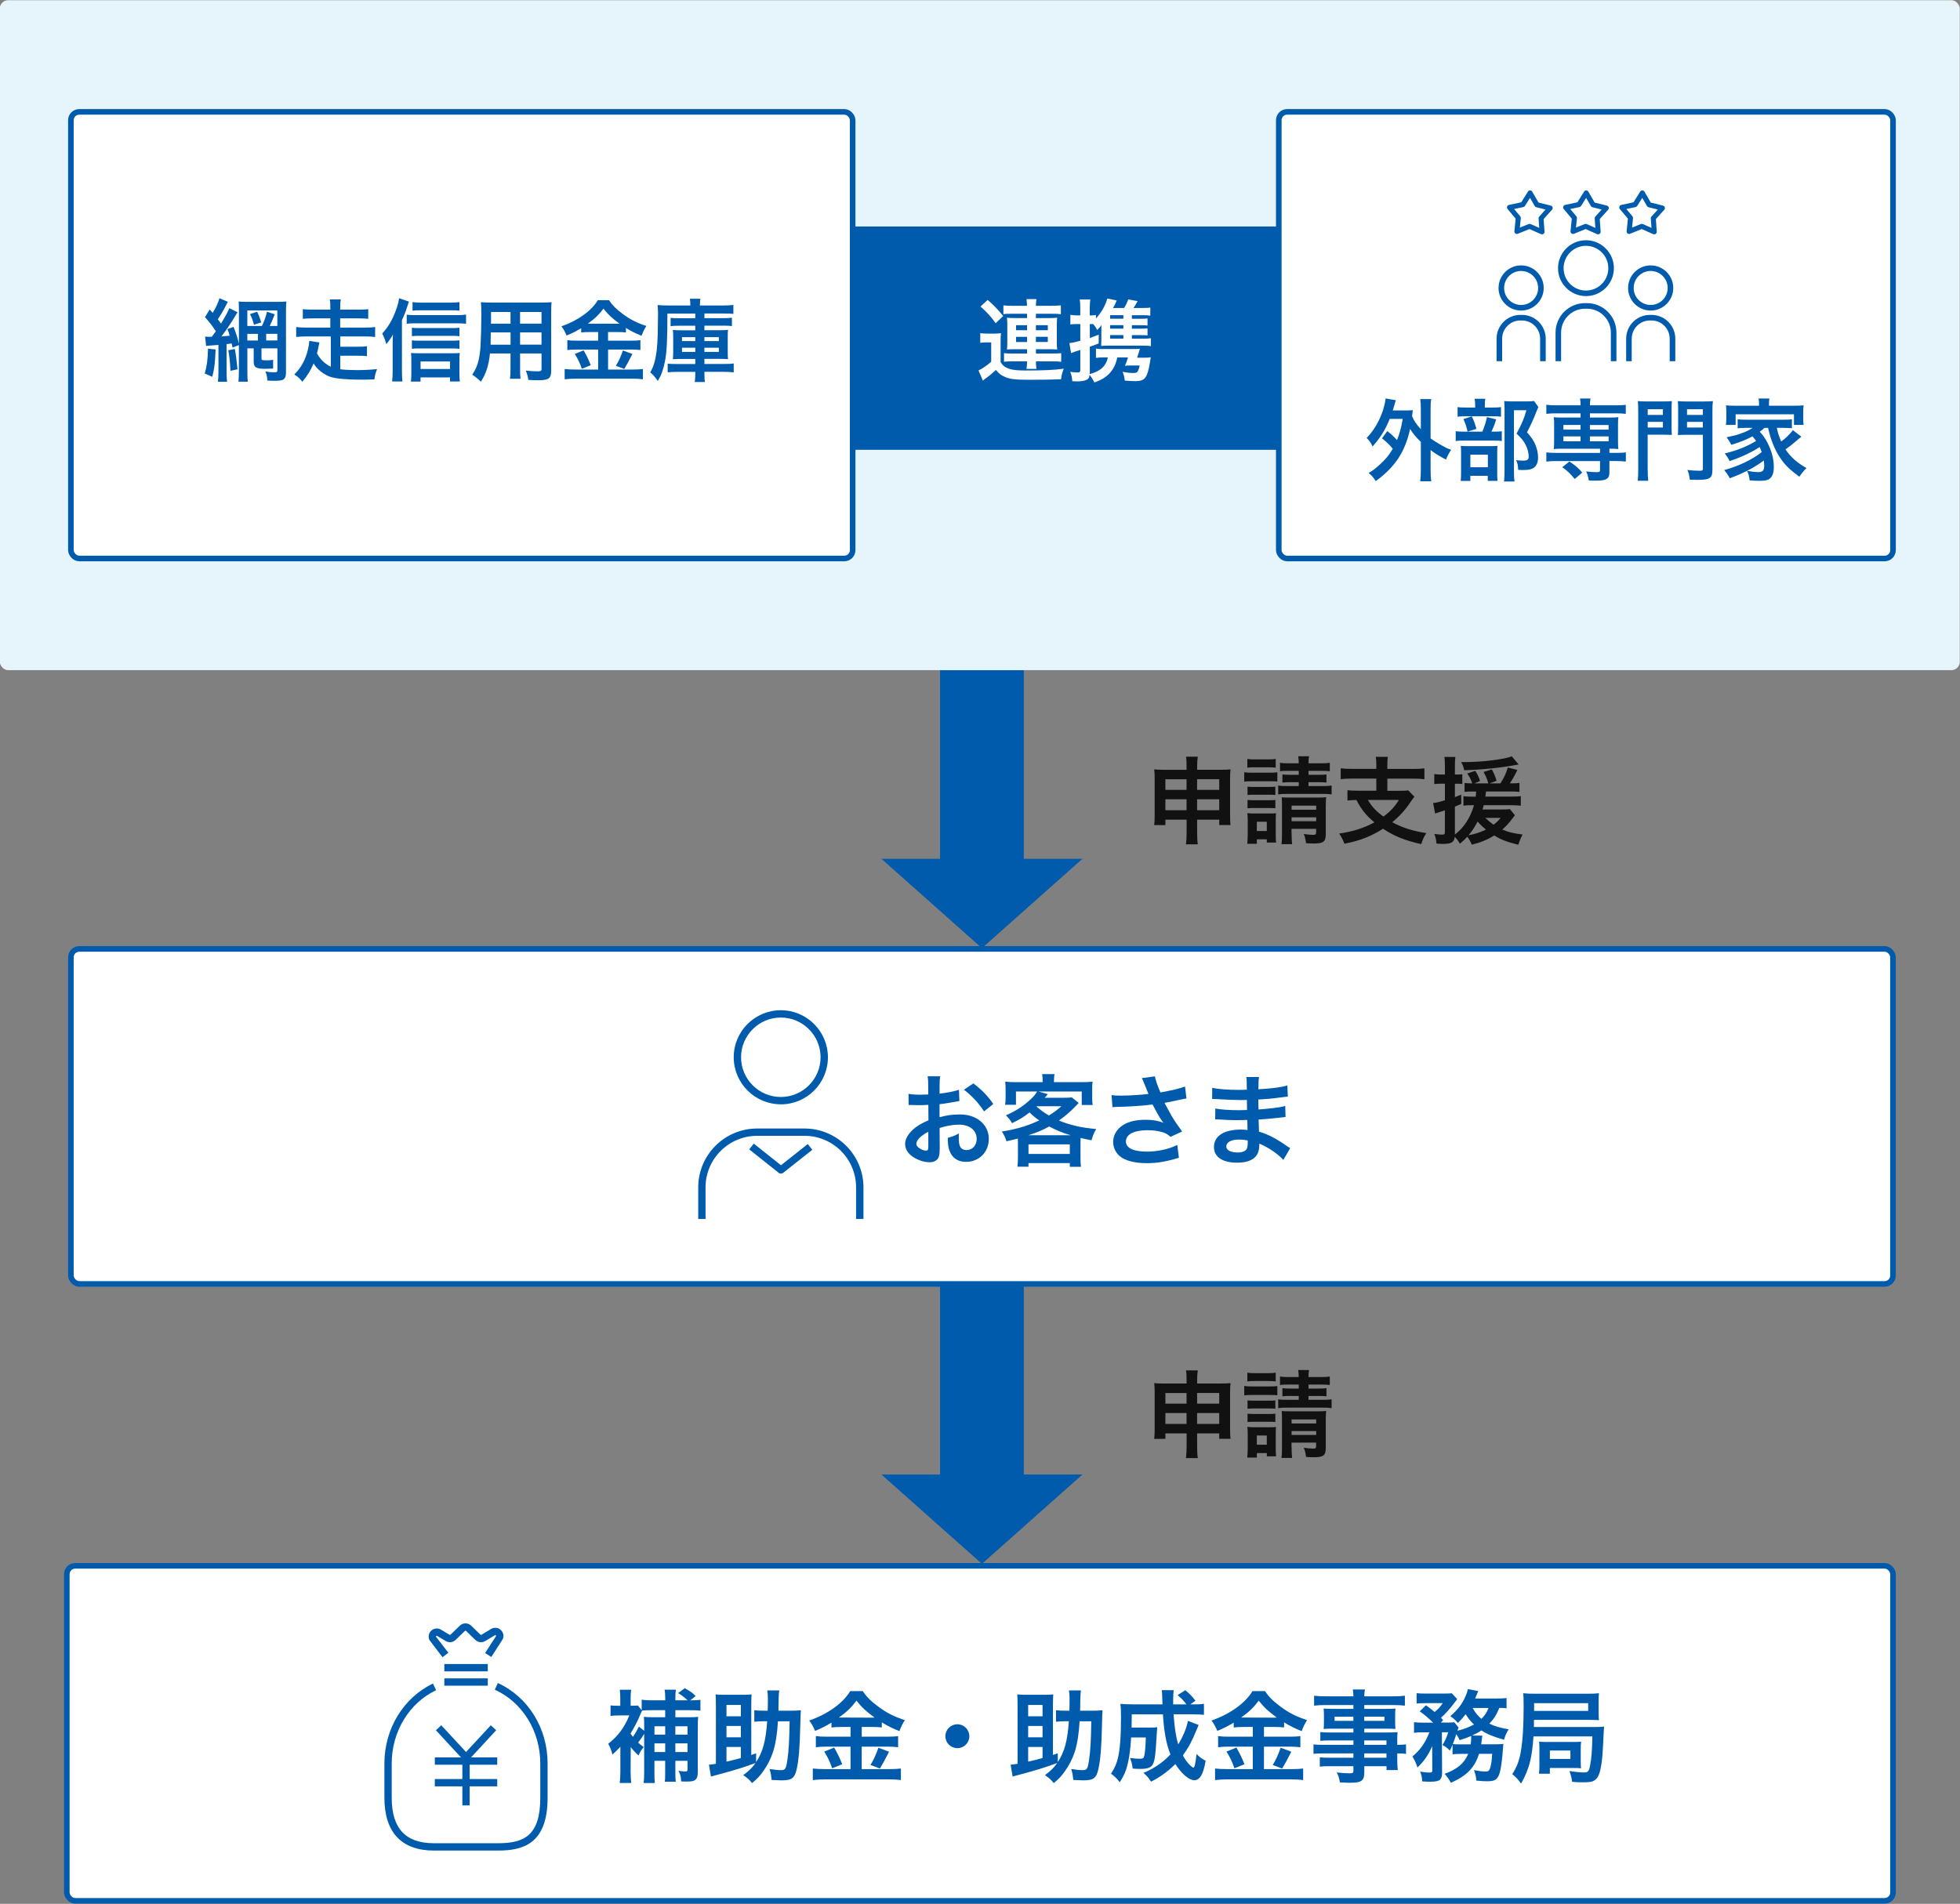<?xml version="1.0" encoding="UTF-8"?><svg xmlns="http://www.w3.org/2000/svg" viewBox="0 0 702 682"><rect x="0" y="0" width="702" height="682" fill="#808080" stroke="none"/><defs><style>.cls-1{fill:none;}.cls-2{fill:#005bac;}.cls-3,.cls-4{fill:#fff;}.cls-5{fill:#e5f5fb;}.cls-6{fill:#111;}.cls-4{stroke:#005bac;stroke-miterlimit:10;stroke-width:2px;}.cls-7{fill:#007bcd;opacity:0;}</style></defs><g id="_創業支援_補助金_助成金サポート_SP"><rect class="cls-4" x="23.93" y="560.92" width="654.08" height="120" rx="3" ry="3"/><rect class="cls-7" x="124.92" y="578.92" width="84" height="84"/><path class="cls-2" d="m178.41,662.92h-22.99c-11.6,0-17.74-6.54-17.74-18.92v-12.32c0-12.35,6.83-23.57,17.4-28.58l1.12,2.37c-9.66,4.57-15.9,14.86-15.9,26.21v12.32c0,10.97,4.94,16.29,15.11,16.29h22.99c9.33,0,15.11-2.73,15.11-16.29v-12.32c0-11.54-6.39-21.9-16.28-26.38l1.08-2.39c10.83,4.91,17.82,16.2,17.82,28.77v12.32c0,16.67-8.97,18.92-17.74,18.92Z"/><rect class="cls-2" x="165.6" y="630.87" width="2.62" height="15.87"/><rect class="cls-2" x="155.74" y="629.55" width="22.35" height="2.62"/><rect class="cls-2" x="155.74" y="637.3" width="22.35" height="2.62"/><polygon class="cls-2" points="166.92 631.49 156.12 619.82 158.05 618.04 166.92 627.62 175.78 618.04 177.71 619.82 166.92 631.49"/><path class="cls-2" d="m158.5,593.67l-4.7-6.18c-.54-1.17-.25-2.53.71-3.39.96-.86,2.34-.98,3.44-.32l3.05,1.84c.11.07.26.05.35-.04l3.35-3.23c1.14-1.09,2.91-1.09,4.04,0l3.35,3.23c.09.09.24.11.35.04l3.45-2.08c1.09-.65,2.41-.55,3.38.27.97.82,1.3,2.11.83,3.29l-.12.23-4.02,6.25-2.21-1.42,3.93-6.1c0-.07,0-.16-.11-.24-.16-.13-.29-.05-.33-.03l-3.45,2.08c-1.13.68-2.58.52-3.52-.4l-3.35-3.23c-.11-.11-.29-.11-.4,0l-3.35,3.23c-.95.91-2.4,1.08-3.53.4l-3.05-1.84s-.18-.11-.34.03c-.1.09-.11.18-.1.24l4.43,5.76-2.08,1.6Z"/><rect class="cls-2" x="159.14" y="601.24" width="15.56" height="2.62"/><rect class="cls-2" x="159.14" y="596.1" width="15.56" height="2.62"/><path class="cls-6" d="m417.4,513.49v1.94h-4.01c.14-1.05.17-2.01.17-3.5v-13.19c0-1.39-.03-2.24-.17-3.26,1.26.1,2.08.14,3.78.14h7.82v-.99c0-1.77-.03-2.58-.2-3.71h4.22c-.17,1.02-.24,1.94-.24,3.57v1.12h8.06c1.94,0,2.69-.03,3.91-.14-.14,1.02-.17,1.77-.17,3.23v13.22c0,1.63.03,2.52.17,3.5h-4.05v-1.94h-7.92v4.59c0,2.04.07,3.06.24,4.25h-4.25c.17-1.33.24-2.31.24-4.25v-4.59h-7.58Zm0-14.48v3.81h7.58v-3.81h-7.58Zm0,7.17v3.91h7.58v-3.91h-7.58Zm11.36-3.37h7.92v-3.81h-7.92v3.81Zm0,7.28h7.92v-3.91h-7.92v3.91Z"/><path class="cls-6" d="m445.63,496.49c.82.14,1.46.17,2.72.17h6.43c1.39,0,1.97-.03,2.72-.14v3.3c-.75-.07-1.22-.1-2.58-.1h-6.56c-1.19,0-1.91.03-2.72.14v-3.37Zm1.09,25.63c.1-1.05.17-2.21.17-3.33v-4.96c0-1.16-.03-1.84-.14-2.69.78.1,1.43.14,2.65.14h5.31c1.22,0,1.8-.03,2.31-.1-.07.68-.1,1.19-.1,2.48v5.34c0,1.33.03,1.9.14,2.69h-3.33v-1.16h-3.57v1.6h-3.44Zm.03-30.39c.85.14,1.39.17,2.75.17h4.66c1.33,0,1.87-.03,2.75-.17v3.13c-.92-.1-1.53-.14-2.75-.14h-4.66c-1.19,0-1.9.03-2.75.14v-3.13Zm.07,9.93c.65.07,1.09.1,2.14.1h5.75c1.09,0,1.5-.03,2.07-.1v2.99c-.65-.07-1.09-.1-2.07-.1h-5.75c-1.05,0-1.5.03-2.14.1v-2.99Zm0,4.76c.61.07,1.12.1,2.14.1h5.71c1.09,0,1.53-.03,2.11-.1v2.99c-.61-.07-1.09-.1-2.14-.1h-5.71c-1.02,0-1.46.03-2.11.1v-2.99Zm3.33,11.12h3.57v-3.3h-3.57v3.3Zm11.53-21.55c-1.7,0-2.31.03-3.23.14v-3.03c.99.17,1.6.2,3.23.2h3.47c0-1.16-.03-1.67-.2-2.52h3.91c-.17.85-.2,1.29-.2,2.52h4.32c1.7,0,2.31-.03,3.3-.2v3.03c-.88-.1-1.7-.14-3.3-.14h-4.32v1.43h3.61c1.43,0,2.01-.03,2.82-.14v2.92c-.92-.1-1.46-.14-2.89-.14h-3.54v1.39h4.9c1.63,0,2.38-.03,3.37-.2v3.2c-1.02-.17-1.8-.2-3.37-.2h-12.31c-1.63,0-2.38.03-3.44.2v-3.2c.78.17,1.67.2,3.44.2h3.91v-1.39h-2.99c-1.33,0-1.94.03-2.86.14v-2.92c.88.1,1.53.14,2.89.14h2.96v-1.43h-3.47Zm.92,22.4c0,1.63.07,2.89.2,3.88h-3.84c.17-1.02.2-1.9.2-3.88v-10.03c0-1.26-.03-1.94-.1-2.89.88.07,1.46.1,2.72.1h10.14c1.56,0,2.28-.03,3.06-.14-.1.88-.14,1.87-.14,3.5v9.79c0,2.65-.85,3.3-4.29,3.3-1.05,0-1.63-.03-2.76-.1-.2-1.46-.37-2.14-.82-3.3.99.17,2.55.31,3.3.31.92,0,1.12-.17,1.12-.99v-1.16h-8.81v1.6Zm8.81-8.46v-1.46h-8.81v1.46h8.81Zm0,4.11v-1.39h-8.81v1.39h8.81Z"/><polygon class="cls-2" points="351.69 560.21 387.69 528.21 315.69 528.21 351.69 560.21"/><rect class="cls-2" x="336.69" y="460.63" width="30" height="67.95"/><rect class="cls-4" x="25.39" y="339.93" width="652.61" height="120" rx="3" ry="3"/><path class="cls-2" d="m336.57,411.2c0,1.48-.07,2.34-.29,3.06-.32,1.26-1.62,2.09-3.31,2.09-2.27,0-5.01-1.01-6.81-2.56-1.3-1.12-1.98-2.52-1.98-4.07,0-1.69,1.12-3.6,3.1-5.33,1.3-1.12,2.88-2.05,5.26-3.06l-.04-5.54q-.29,0-1.48.07c-.54.04-1.04.04-1.94.04-.54,0-1.55-.04-1.98-.04-.47-.04-.79-.04-.9-.04-.14,0-.43,0-.76.04l-.04-4.03c1.01.22,2.45.32,4.36.32.36,0,.76,0,1.26-.04.86-.04,1.04-.04,1.44-.04v-2.38c0-2.05-.04-2.99-.22-4.14h4.5c-.18,1.15-.22,1.91-.22,3.92v2.3c2.7-.32,5.11-.79,6.95-1.37l.14,4.03c-.65.11-1.33.22-3.82.65-1.19.22-1.91.32-3.28.47v4.68c2.45-.72,4.72-1.01,7.35-1.01,6.01,0,10.3,3.67,10.3,8.78,0,4.68-3.49,8.21-8.17,8.21-2.92,0-4.97-1.4-5.91-4-.47-1.22-.61-2.41-.61-4.61,1.84-.5,2.45-.76,4-1.58-.07.68-.07,1.01-.07,1.58,0,1.51.14,2.48.5,3.17.4.76,1.26,1.22,2.27,1.22,2.12,0,3.64-1.69,3.64-4,0-3.1-2.52-5.11-6.37-5.11-2.16,0-4.36.4-6.91,1.19l.04,7.09Zm-4.07-5.79c-2.7,1.44-4.29,3.02-4.29,4.32,0,.61.36,1.15,1.19,1.66.72.5,1.62.79,2.3.79.61,0,.79-.32.79-1.51v-5.25Zm19.95-7.27c-1.8-2.84-4.43-5.69-7.2-7.77l3.38-2.27c3.13,2.41,5.22,4.57,7.13,7.38l-3.31,2.66Z"/><path class="cls-2" d="m364.59,409.62c0-.72,0-1.08-.04-1.76-1.4.36-2.09.54-4.07.97-.43-1.4-.97-2.56-1.69-3.49,2.67-.4,5.37-1.01,8.07-1.84,1.76-.58,3.31-1.19,5.37-2.12-1.48-1.04-2.3-1.73-3.49-2.88-2.2,1.73-3.39,2.45-6.27,3.85-.58-1.08-1.22-1.87-2.2-2.81,3.71-1.62,6.3-3.31,9.15-6.01.9-.83,1.55-1.66,2.02-2.52h-7.56v4.75h-3.89c.14-.9.18-1.58.18-2.7v-2.92c0-1.08-.04-1.84-.14-2.66,1.22.14,2.41.18,4.11.18h9.29v-.5c0-1.04,0-1.22-.18-2.38h4.46c-.14.5-.22,1.48-.22,2.34v.54h9.62c1.87,0,2.95-.04,4.21-.18-.11.76-.14,1.51-.14,2.66v2.99c0,1.12.04,1.94.18,2.7h-3.92v-4.82h-15.49l3.35.94s-.4.47-1.12,1.3h6.77c1.3,0,2.16-.04,2.92-.14l2.48,1.98q-.32.32-.97,1.04c-2.2,2.27-4.03,3.82-6.09,5.26,3.75,1.62,7.96,2.59,13.32,3.06-.86,1.51-1.15,2.2-1.66,4.03-1.73-.32-2.23-.43-3.92-.83-.04.94-.04,1.04-.04,2.02v5c0,1.55.04,2.27.18,3.31h-4v-1.33h-14.8v1.3h-3.96c.11-1.15.18-2.2.18-3.31v-5Zm18.87-2.95c-2.74-.79-5.04-1.73-7.67-3.13-2.48,1.33-4.14,2.05-7.45,3.13h15.12Zm-15.09,6.7h14.8v-3.42h-14.8v3.42Zm2.88-16.95c1.76,1.48,2.81,2.2,4.43,3.17,1.73-1.08,2.56-1.66,4.5-3.31h-8.79l-.14.14Z"/><path class="cls-2" d="m398.12,392.31c1.08.14,2.02.18,3.49.18,2.7,0,7.49-.32,9.72-.61-.61-1.58-2.16-5.4-2.34-5.69l4.65-.61c.22,1.22.86,3.13,1.98,5.76,3.71-.65,6.91-1.4,8.82-2.12l.5,4.28c-.94.14-1.33.25-2.56.5-.54.14-2.3.5-5.29,1.08,1.3,2.41,2.12,3.92,2.48,4.57.97,1.66,2.56,4,3.82,5.69l-4.18,1.91c-.9-.83-1.48-1.19-2.48-1.55-1.62-.54-3.53-.83-5.69-.83-4.9,0-7.78,1.48-7.78,4.03,0,2.34,2.66,3.64,7.56,3.64,3.82,0,8.03-.94,10.84-2.41l.58,4.61c-4.47,1.37-7.81,1.94-11.42,1.94-4.61,0-8.17-.97-10.01-2.74-1.37-1.3-2.12-3.06-2.12-4.86,0-2.05.94-3.96,2.59-5.36,2.09-1.76,5.08-2.59,9.18-2.59,2.34,0,4.43.36,6.23,1.08-1.48-2.02-1.51-2.12-3.89-6.55-3.17.43-8.5.79-12.78.86-.9.04-1.04.04-1.58.11l-.32-4.32Z"/><path class="cls-2" d="m459.64,415.52c-1.58-1.76-4.07-3.6-6.66-4.93-.79-.43-1.08-.54-1.94-.9v.4c0,2.27-.65,3.82-2.02,4.86s-3.31,1.55-5.94,1.55c-5.26,0-8.28-2.05-8.28-5.62,0-3.92,3.57-6.23,9.62-6.23.86,0,1.48.04,2.41.14q0-.43-.04-.86v-.79q-.04-.5-.07-1.94c-1.73.04-2.84.07-3.6.07-2.2,0-3.53-.04-6.52-.25-.47-.04-.83-.04-1.37-.04l.07-3.89c1.55.36,4.97.61,8.39.61.72,0,1.94-.04,2.95-.07,0-.32,0-1.55-.04-3.6-1.15.04-1.73.04-2.27.04-1.76,0-6.41-.18-8.82-.36-.4-.04-.68-.04-.79-.04h-.58l.04-4c1.84.47,5.55.76,9.69.76.58,0,1.8-.04,2.7-.07-.04-3.6-.04-3.64-.18-4.54h4.57c-.18.97-.22,1.44-.25,4.39,4.9-.29,8.03-.68,10.37-1.37l.18,4q-.79.04-2.84.32c-3.17.43-4.57.54-7.74.72.04.9.04,1.33.07,3.56q1.8-.11,5.11-.47c2.27-.29,2.84-.36,4.47-.79l.11,3.96c-.61.04-1.51.14-2.34.25-.54.07-2.16.25-4.86.5-.5.04-1.04.07-2.45.14q.11,3.49.14,4.36c3.17.94,5.98,2.34,9.87,5.08.61.4.79.54,1.3.83l-2.45,4.21Zm-15.74-7.31c-2.92,0-4.68.94-4.68,2.48,0,1.33,1.55,2.16,4.11,2.16,1.51,0,2.63-.43,3.13-1.15.29-.47.43-1.22.43-2.3v-.86c-1.19-.25-1.91-.32-2.99-.32Z"/><rect class="cls-1" x="237.66" y="357.95" width="84" height="83.96"/><path class="cls-2" d="m309.24,436.66h-2.62v-11.31c0-10.18-8.28-18.47-18.48-18.47h-16.96c-10.19,0-18.48,8.29-18.48,18.47v11.31h-2.62v-11.31c0-11.64,9.46-21.09,21.11-21.09h16.96c11.63,0,21.11,9.46,21.11,21.09v11.31Z"/><path class="cls-2" d="m279.66,395.59c-9.29,0-16.87-7.56-16.87-16.86s7.57-16.84,16.87-16.84,16.87,7.56,16.87,16.86-7.56,16.86-16.87,16.86h0Zm0-31.08c-7.85,0-14.24,6.39-14.24,14.23s6.39,14.23,14.24,14.23,14.24-6.39,14.24-14.23-6.39-14.23-14.24-14.23Z"/><path class="cls-2" d="m279.72,420.43c-.29,0-.58-.09-.81-.29l-10.57-8.4,1.63-2.06,9.75,7.74,9.59-7.6,1.63,2.06-10.42,8.25c-.24.18-.53.29-.81.29h.01Z"/><path class="cls-6" d="m417.4,293.63v1.94h-4.01c.14-1.05.17-2.01.17-3.5v-13.19c0-1.39-.03-2.24-.17-3.26,1.26.1,2.08.14,3.78.14h7.82v-.99c0-1.77-.03-2.58-.2-3.71h4.22c-.17,1.02-.24,1.94-.24,3.57v1.12h8.06c1.94,0,2.69-.03,3.91-.14-.14,1.02-.17,1.77-.17,3.23v13.22c0,1.63.03,2.52.17,3.5h-4.05v-1.94h-7.92v4.59c0,2.04.07,3.06.24,4.25h-4.25c.17-1.33.24-2.31.24-4.25v-4.59h-7.58Zm0-14.48v3.81h7.58v-3.81h-7.58Zm0,7.17v3.91h7.58v-3.91h-7.58Zm11.36-3.37h7.92v-3.81h-7.92v3.81Zm0,7.28h7.92v-3.91h-7.92v3.91Z"/><path class="cls-6" d="m445.63,276.63c.82.14,1.46.17,2.72.17h6.43c1.39,0,1.97-.03,2.72-.14v3.3c-.75-.07-1.22-.1-2.58-.1h-6.56c-1.19,0-1.91.03-2.72.14v-3.37Zm1.09,25.63c.1-1.05.17-2.21.17-3.33v-4.96c0-1.16-.03-1.84-.14-2.69.78.1,1.43.14,2.65.14h5.31c1.22,0,1.8-.03,2.31-.1-.07.68-.1,1.19-.1,2.48v5.34c0,1.33.03,1.9.14,2.69h-3.33v-1.16h-3.57v1.6h-3.44Zm.03-30.39c.85.14,1.39.17,2.75.17h4.66c1.33,0,1.87-.03,2.75-.17v3.13c-.92-.1-1.53-.14-2.75-.14h-4.66c-1.19,0-1.9.03-2.75.14v-3.13Zm.07,9.93c.65.07,1.09.1,2.14.1h5.75c1.09,0,1.5-.03,2.07-.1v2.99c-.65-.07-1.09-.1-2.07-.1h-5.75c-1.05,0-1.5.03-2.14.1v-2.99Zm0,4.76c.61.07,1.12.1,2.14.1h5.71c1.09,0,1.53-.03,2.11-.1v2.99c-.61-.07-1.09-.1-2.14-.1h-5.71c-1.02,0-1.46.03-2.11.1v-2.99Zm3.33,11.12h3.57v-3.3h-3.57v3.3Zm11.53-21.55c-1.7,0-2.31.03-3.23.14v-3.03c.99.17,1.6.2,3.23.2h3.47c0-1.16-.03-1.67-.2-2.52h3.91c-.17.85-.2,1.29-.2,2.52h4.32c1.7,0,2.31-.03,3.3-.2v3.03c-.88-.1-1.7-.14-3.3-.14h-4.32v1.43h3.61c1.43,0,2.01-.03,2.82-.14v2.92c-.92-.1-1.46-.14-2.89-.14h-3.54v1.39h4.9c1.63,0,2.38-.03,3.37-.2v3.2c-1.02-.17-1.8-.2-3.37-.2h-12.31c-1.63,0-2.38.03-3.44.2v-3.2c.78.17,1.67.2,3.44.2h3.91v-1.39h-2.99c-1.33,0-1.94.03-2.86.14v-2.92c.88.1,1.53.14,2.89.14h2.96v-1.43h-3.47Zm.92,22.4c0,1.63.07,2.89.2,3.88h-3.84c.17-1.02.2-1.9.2-3.88v-10.03c0-1.26-.03-1.94-.1-2.89.88.07,1.46.1,2.72.1h10.14c1.56,0,2.28-.03,3.06-.14-.1.88-.14,1.87-.14,3.5v9.79c0,2.65-.85,3.3-4.29,3.3-1.05,0-1.63-.03-2.76-.1-.2-1.46-.37-2.14-.82-3.3.99.17,2.55.31,3.3.31.92,0,1.12-.17,1.12-.99v-1.16h-8.81v1.6Zm8.81-8.46v-1.46h-8.81v1.46h8.81Zm0,4.11v-1.39h-8.81v1.39h8.81Z"/><path class="cls-6" d="m492.95,274.12c0-1.46-.07-2.14-.2-2.99h4.32c-.14.78-.17,1.5-.17,2.99v1.33h9.12c1.77,0,3.1-.07,4.15-.2v3.88c-.99-.14-2.38-.2-4.12-.2h-9.15v4.35h4.56c1.43,0,2.25-.03,2.89-.17l2.24,2.28c-.37.44-.92,1.22-1.6,2.21-1.6,2.45-3.81,4.86-6.33,6.93,3.47,1.94,7.31,3.16,12.21,3.91-.85,1.26-1.26,2.18-1.84,3.94-5.95-1.33-9.62-2.82-13.67-5.51-4.29,2.72-8.37,4.32-13.84,5.37-.51-1.36-.95-2.21-1.87-3.64,4.9-.71,8.84-1.97,12.62-4.01-2.92-2.45-4.56-4.42-6.46-8.02-1.6.03-2.21.1-3.2.2v-3.71c.95.14,2.38.2,4.12.2h6.22v-4.35h-8.64c-1.77,0-3.06.07-4.12.2v-3.88c1.09.14,2.38.2,4.15.2h8.6v-1.33Zm-3.03,12.44c1.5,2.52,2.96,4.05,5.58,5.95,2.52-1.87,4.05-3.54,5.54-5.95h-11.12Z"/><path class="cls-6" d="m527.58,283.54c-1.12,0-2.11.03-3.03.14v-3.2c.71.1,1.46.14,2.58.14h.17c-.44-1.33-.95-2.35-1.8-3.54l2.89-.95c.82,1.29,1.33,2.35,1.7,3.64l-1.97.85h4.93c-.38-1.46-.88-2.65-1.7-4.08l2.96-.92c.78,1.39,1.19,2.35,1.7,4.08l-2.48.92h3.88c1.43-2.31,2.01-3.57,2.62-5.68l3.44.88c-1.22,2.48-1.84,3.5-2.69,4.79h.78c1.26,0,1.9-.03,2.65-.17v3.23c-.99-.1-1.94-.14-3.26-.14h-8.71c-.1.82-.14,1.12-.24,1.84h8.78c1.9,0,2.96-.03,3.91-.2v3.47c-.95-.14-2.45-.2-3.91-.2h-9.35c-.17.65-.24.88-.44,1.53h6.9c1.53,0,2.28-.03,2.89-.14l1.8,2.21q-.34.37-1.19,1.53c-.85,1.19-2.01,2.45-3.33,3.6,2.14.92,4.12,1.39,7.25,1.77-.65,1.26-1.02,2.14-1.53,3.67-4.15-1.05-6.09-1.77-8.6-3.33-2.45,1.53-4.86,2.52-8.03,3.3-.41-.99-.92-1.87-1.63-2.86-.88.99-1.36,1.46-2.65,2.52-.71-1.22-1.05-1.67-1.84-2.48-.24,2.01-1.19,2.55-4.49,2.55-.41,0-.92-.03-2.04-.1-.1-1.36-.31-2.21-.78-3.47,1.26.17,2.11.24,2.93.24.68,0,.85-.17.85-.92v-7.79c-.95.34-1.05.37-1.87.61q-.71.2-1.63.54l-.71-3.77c1.02-.07,2.11-.31,4.22-.99v-5.92h-1.5c-.82,0-1.39.03-2.31.14v-3.6c.78.14,1.39.17,2.35.17h1.46v-2.79c0-1.7-.03-2.52-.2-3.5h3.95c-.14.95-.17,1.77-.17,3.47v2.82h.88c.68,0,1.12-.03,1.77-.1v3.5c-.65-.07-1.09-.1-1.77-.1h-.88v4.79c.75-.27,1.16-.44,2.25-.88l.03,3.33c-1.09.44-1.26.54-2.28.95v10c3.23-2.45,5.54-6.02,6.84-10.5h-.58c-1.39,0-2.31.03-3.2.17v-3.4c.92.14,1.9.17,3.26.17h1.12c.1-.92.14-1.16.2-1.84h-1.12Zm16.33-9.69q-.31.03-.92.17c-5.2.99-12.11,1.7-18.57,1.9-.24-1.16-.44-1.73-1.09-2.92h1.12c6.43,0,14.49-.99,17.01-2.07l2.45,2.92Zm-17.92,25.36c2.25-.41,4.35-1.09,6.22-2.04-1.36-1.12-2.28-2.01-2.99-2.86-.99,1.9-1.9,3.3-3.23,4.9Zm5.99-6.22c.88.85,1.77,1.6,2.96,2.45,1.12-.88,1.73-1.46,2.52-2.45h-5.48Z"/><polygon class="cls-2" points="351.69 339.65 387.69 307.65 315.69 307.65 351.69 339.65"/><rect class="cls-2" x="336.69" y="240.07" width="30" height="67.95"/><rect id="Bg" class="cls-5" x="-.07" y=".07" width="702" height="240" rx="3" ry="3"/><rect class="cls-4" x="458.01" y="40.07" width="220" height="160" rx="3" ry="3"/><path class="cls-2" d="m496.87,154.41c1.5,1.18,2.4,2.02,3.49,3.23.96-2.4,1.44-4.16,2.05-7.58h-4.67c-1.47,3.74-3.39,6.82-6.14,9.89-.64-1.41-.96-1.86-2.11-3.07,2.59-2.66,4.54-6.01,5.86-9.95.42-1.28.83-3.2.93-4.19l3.68.64c-.22.64-.35,1.02-.58,1.86-.22.74-.35,1.18-.54,1.79h4.61c1.22,0,1.82-.03,2.59-.1-.13.67-.13.8-.29,2.18.86,1.89,1.44,2.72,3.14,4.64v-7.1c0-1.63-.06-2.5-.22-3.68h3.94c-.19,1.18-.22,2.02-.22,3.68v10.4c.86.64,1.5,1.06,3.04,1.95,2.34,1.38,2.72,1.54,4.32,2.14-.7.99-1.28,2.11-1.86,3.49-2.62-1.38-3.58-1.98-5.5-3.39v6.91c0,1.92.06,2.85.22,4.26h-3.94c.16-1.38.22-2.46.22-4.26v-9.86c-1.92-1.89-2.75-2.88-3.84-4.64-.9,4.16-2.34,7.71-4.32,10.69-1.95,2.88-4.7,5.66-8,8-.77-1.25-1.54-2.14-2.53-2.91,1.66-.99,2.24-1.44,3.78-2.82,2.34-2.11,3.55-3.58,4.86-5.86-1.18-1.44-2.27-2.46-3.87-3.74l1.92-2.59Z"/><path class="cls-2" d="m535.14,154.63c1.38,0,2.14-.03,2.75-.16v3.52c-.7-.13-1.54-.16-2.59-.16h-10.72c-1.57,0-2.27.03-3.2.16v-3.52c.86.13,1.6.16,3.23.16h6.3c.77-1.79,1.25-3.26,1.66-5.22l3.3.83c-.45,1.54-.99,2.91-1.7,4.38h.96Zm-.45-8.64c1.44,0,2.14-.03,2.91-.16v3.46c-.67-.13-1.31-.16-2.69-.16h-10.24c-1.18,0-1.92.03-2.62.16v-3.46c.74.13,1.47.16,3.04.16h3.26v-.9c0-.9-.06-1.6-.19-2.24h3.81c-.1.64-.16,1.31-.16,2.24v.9h2.88Zm-8.06,26.3h-3.46c.1-.9.13-1.66.13-3.01v-6.94c0-1.31-.03-1.89-.1-2.62.74.06,1.38.1,2.56.1h8.25c1.31,0,1.86-.03,2.34-.1-.06.58-.1.99-.1,2.37v7.78c0,1.12.03,1.7.13,2.4h-3.52v-1.82h-6.24v1.86Zm.51-23.13c.74,1.47,1.18,2.69,1.66,4.48l-3.17.96c-.45-1.92-.8-3.01-1.5-4.48l3.01-.96Zm-.51,18.21h6.27v-4.48h-6.27v4.48Zm24.38-21.54c-.22.42-.35.67-.64,1.41-1.09,2.85-2.11,5.06-3.46,7.62,1.76,2.02,2.46,3.07,3.07,4.64.58,1.38.9,3.01.9,4.45,0,2.02-.83,3.49-2.27,4-.8.32-1.7.42-3.26.42-.54,0-.83,0-1.6-.06-.06-1.66-.22-2.43-.74-3.49.83.13,1.47.19,2.4.19,1.6,0,2.11-.35,2.11-1.38,0-1.34-.35-2.75-1.02-4.13-.74-1.47-1.44-2.4-3.33-4.16,1.86-3.42,2.82-5.7,3.52-8.38h-4.45v21.79c0,1.73.06,2.82.22,3.74h-3.78c.13-1.02.19-2.27.19-3.65v-22.49c0-.93-.03-1.82-.13-2.69.86.1,1.57.13,2.62.13h5.54c1.25,0,1.92-.03,2.53-.16l1.57,2.21Z"/><path class="cls-2" d="m557.23,148.07c-1.44,0-2.4.06-3.39.19v-3.26c.96.13,1.82.19,3.46.19h8.8c0-1.06-.06-1.66-.19-2.43h3.74c-.13.77-.19,1.47-.19,2.43h9.41c1.6,0,2.46-.03,3.42-.19v3.26c-.99-.13-1.95-.19-3.36-.19h-9.47v1.5h7.14c1.57,0,2.18-.03,3.04-.13-.1.96-.13,1.47-.13,2.56v6.3c0,1.09.03,1.6.13,2.56-.96-.1-1.54-.13-3.2-.13v1.5h2.46c1.6,0,2.46-.03,3.42-.19v3.3c-1.06-.13-2.21-.19-3.36-.19h-2.53v4.16c0,1.18-.29,1.79-.99,2.24-.74.48-1.86.64-4.16.64-.45,0-1.15-.03-2.21-.06-.29-1.5-.51-2.27-.96-3.26,1.41.19,2.46.26,3.58.26,1.18,0,1.38-.1,1.38-.74v-3.23h-15.84c-1.15,0-2.37.06-3.39.19v-3.3c.96.13,1.82.19,3.46.19h15.78v-1.5h-13.54c-1.47,0-2.14.03-3.04.13.1-.99.13-1.54.13-2.56v-6.3c0-1.02-.03-1.6-.13-2.56.86.1,1.47.13,3.04.13h6.56v-1.5h-8.86Zm6.78,23.52c-1.79-2.14-2.56-2.88-4.48-4.22l2.56-2.05c2.11,1.38,3.3,2.4,4.61,3.97l-2.69,2.3Zm-4.06-19.36v1.66h6.14v-1.66h-6.14Zm0,4.1v1.76h6.14v-1.76h-6.14Zm9.5-2.43h6.69v-1.66h-6.69v1.66Zm0,4.19h6.69v-1.76h-6.69v1.76Z"/><path class="cls-2" d="m590.15,168.29c0,1.92.06,3.04.19,3.94h-3.78c.13-1.02.19-2.14.19-3.97v-20.96c0-1.7-.03-2.59-.13-3.62.93.1,1.66.13,3.26.13h5.66c1.66,0,2.4-.03,3.26-.13-.06.9-.1,1.73-.1,2.98v6.27c0,1.5.03,2.14.1,2.85-.77-.03-1.82-.06-2.94-.06h-5.73v12.58Zm0-19.65h5.44v-2.05h-5.44v2.05Zm0,4.51h5.44v-2.02h-5.44v2.02Zm23.17,15.1c0,3.07-.86,3.65-5.47,3.65-.58,0-1.31-.03-2.62-.06-.19-1.54-.42-2.43-.86-3.49,1.6.19,2.88.29,4.32.29.99,0,1.22-.13,1.22-.8v-12.09h-6.02c-1.15,0-2.27.03-2.94.1.06-.74.1-1.54.1-2.91v-6.27c0-1.09-.03-1.98-.1-2.98.93.1,1.6.13,3.26.13h5.95c1.63,0,2.37-.03,3.33-.13-.13,1.12-.16,1.98-.16,3.58v20.99Zm-9.09-19.61h5.66v-2.05h-5.66v2.05Zm0,4.51h5.66v-2.02h-5.66v2.02Z"/><path class="cls-2" d="m632.01,153.25c-.67.61-.99.86-1.73,1.41,1.28,1.41,1.95,2.37,2.82,4.06,1.47,2.91,2.21,5.7,2.21,8.51,0,2.11-.48,3.49-1.47,4.25-.7.54-1.76.77-3.65.77-.86,0-2.18-.06-3.52-.16-.19-1.54-.38-2.21-.93-3.42,1.6.29,2.94.45,4.06.45,1.54,0,2.08-.61,2.08-2.34,0-.64-.06-1.22-.13-1.82-3.52,2.59-6.91,4.38-12.19,6.37-.74-1.31-1.18-1.98-2.02-2.94,5.02-1.34,10.08-3.74,13.44-6.43-.26-.74-.42-1.09-.74-1.82-2.78,1.86-6.75,3.71-10.72,5.02-.58-1.09-1.02-1.79-1.79-2.72,4.32-1.02,8.19-2.59,11.23-4.48-.48-.7-.74-1.02-1.28-1.66-2.18,1.18-4.35,2.08-7.58,3.04-.54-1.06-.83-1.54-1.7-2.69,2.85-.61,3.62-.8,5.25-1.41,1.76-.61,2.94-1.18,4.1-1.98h-2.24c-1.18,0-2.14.06-3.14.16v-3.23c.83.13,1.5.16,3.14.16h13.12c1.82,0,2.4-.03,3.17-.16v3.23c-1.02-.1-1.98-.16-3.17-.16h-2.24c.32,1.66.8,3.1,1.57,4.9,1.73-1.28,2.88-2.4,4.19-4.06l3.04,2.34c-.74.58-.99.77-1.82,1.5-1.7,1.47-2.37,1.98-3.87,3.04,1.82,2.72,4.13,4.77,7.52,6.69-.83.8-1.54,1.63-2.56,3.1-2.91-2.18-4.13-3.26-5.54-4.96-2.69-3.3-4.51-7.36-5.66-12.54h-1.25Zm-1.98-8.58c0-.74-.06-1.28-.19-1.92h3.9c-.13.64-.16,1.12-.16,1.89v.7h8.86c1.54,0,2.56-.03,3.55-.13-.1.67-.13,1.22-.13,2.24v2.5c0,.96.03,1.57.13,2.27h-3.46v-3.81h-20.89v3.81h-3.49c.1-.7.16-1.28.16-2.27v-2.5c0-.93-.06-1.57-.13-2.24.96.1,1.95.13,3.52.13h8.32v-.67Z"/><rect class="cls-4" x="25.39" y="40.07" width="280" height="160" rx="3" ry="3"/><rect class="cls-2" x="305.39" y="81.13" width="152.62" height="80"/><path class="cls-3" d="m351.12,119.34c.83.13,1.34.16,2.56.16h2.4c.93,0,1.63-.03,2.43-.16-.1.99-.13,1.76-.13,3.49v6.85c.51.86.86,1.25,1.47,1.66,1.57,1.02,3.42,1.38,7.43,1.38,6.43,0,10.24-.16,13.7-.64-.61,1.73-.67,1.95-.96,3.78-2.69.13-7.33.19-11.14.19-5.54,0-7.33-.22-9.35-1.22-1.15-.51-1.86-1.12-2.82-2.3-1.57,1.44-2.21,1.98-3.75,3.07-.35.29-.64.48-.93.74l-1.57-3.65c1.15-.48,2.91-1.66,4.55-3.1v-6.94h-1.76c-.86,0-1.31.03-2.15.16v-3.46Zm2.62-11.9c2.21,1.89,3.39,3.14,5.57,5.76l-2.69,2.59c-1.95-2.66-3.01-3.81-5.44-5.98l2.56-2.37Zm8.26,4.96c-1.41,0-2.05.03-2.62.16v-3.17c.93.13,1.92.16,3.62.16h4.83c-.03-1.09-.06-1.54-.19-2.4h3.58c-.13.8-.16,1.34-.19,2.4h5.28c1.54,0,2.72-.06,3.65-.16v3.17c-.77-.13-1.6-.16-3.23-.16h-5.7v1.54h4.96c1.15,0,1.73-.03,2.66-.13-.1.8-.13,1.38-.13,2.46v6.59c0,1.02.03,1.6.13,2.34-.9-.06-1.6-.1-2.66-.1h-4.96v1.54h5.86c1.63,0,2.43-.03,3.2-.13v3.1c-.8-.13-1.63-.16-3.2-.16h-5.86c0,1.06.06,1.79.19,2.69h-3.58c.16-.93.19-1.47.22-2.69h-5.09c-1.15,0-2.46.03-3.17.13v-3.07c.67.1,1.44.13,3.17.13h5.09v-1.54h-4.55c-.96,0-1.86.03-2.66.1.1-.8.13-1.34.13-2.34v-6.78c0-.96-.03-1.41-.13-2.27.8.1,1.54.13,2.62.13h4.58v-1.54h-5.86Zm1.92,4.1v1.79h3.94v-1.79h-3.94Zm0,4.16v1.86h3.94v-1.86h-3.94Zm7.11-2.37h4.26v-1.79h-4.26v1.79Zm0,4.22h4.26v-1.86h-4.26v1.86Z"/><path class="cls-3" d="m405.42,121.32h3.87c1.47,0,2.21-.03,2.91-.16v2.82c-.8-.13-1.63-.16-2.88-.16h-12.52c-.8,0-1.31.03-2.4.1.03-.83.06-1.38.06-2.43v-2.69c0-1.09,0-1.31.06-2.4-.35.58-.86,1.18-1.57,1.82-.45-.96-.77-1.38-1.44-2.14h-1.18v4.99c.99-.35,1.47-.51,3.2-1.18l-.03,3.14c-1.54.61-1.89.74-3.17,1.18v9.28l-.03.51c3.81-.99,5.83-2.85,6.5-5.95h-1.99c-.9,0-1.47.03-2.27.16v-3.33c.83.13,1.47.16,2.53.16h10.53c1.22,0,1.95-.03,2.66-.1q-.16.58-.42,1.47c-.13.38-.38,1.18-.58,1.73h2.56c1.12,0,1.76-.03,2.34-.16-.16.99-.16,1.06-.29,1.86-.45,2.69-.96,4.48-1.6,5.31-.74,1.02-1.7,1.38-3.71,1.38-.96,0-2.27-.06-3.71-.19-.16-1.38-.32-2.08-.8-3.14,1.7.29,2.72.42,3.81.42,1.02,0,1.31-.1,1.63-.61.29-.48.35-.7.71-2.08h-3.27c-.77,0-1.5.03-2.02.1.42-.9.7-1.7,1.09-2.98h-3.84c-.45,2.27-1.28,4.03-2.63,5.54-1.38,1.5-2.98,2.5-5.57,3.42-.54-1.09-1.02-1.86-1.7-2.72-.16,1.18-.51,1.63-1.54,1.95-.93.29-1.7.38-3.04.38-.42,0-.83-.03-1.63-.06-.1-1.34-.26-2.08-.71-3.36.99.16,1.83.22,2.56.22.83,0,1.02-.19,1.02-.93v-7.13c-.8.26-1.06.35-1.73.54-.51.16-1.02.35-1.57.58l-.61-3.58c1.09-.1,1.95-.29,3.91-.83v-5.98h-1.22c-.86,0-1.57.03-2.34.13v-3.46c.8.16,1.44.22,2.37.22h1.18v-2.46c0-1.5-.03-2.21-.19-3.23h3.78c-.13,1.06-.19,1.82-.19,3.2v2.5h.45c.8,0,1.18-.03,1.76-.16v1.28c2.05-2.27,3.46-4.83,4.07-7.17l3.36.7c-.61,1.5-.8,1.89-1.31,2.69h3.94c.67-.99,1.06-1.79,1.5-3.07l3.36.61c-.67,1.25-.99,1.76-1.47,2.46h3.14c1.44,0,2.15-.03,2.88-.13v2.88c-.74-.13-1.44-.16-2.5-.16h-4.1v1.28h2.66c1.63,0,2.27-.03,2.94-.13v2.53c-.74-.06-1.44-.1-2.94-.1h-2.66v1.25h2.66c1.63,0,2.27-.03,2.94-.13v2.53c-.67-.06-1.41-.1-2.94-.1h-2.66v1.28Zm-3.07-8.42h-4.74v1.28h4.74v-1.28Zm0,3.58h-4.74v1.25h4.74v-1.25Zm-4.74,3.55v1.28h4.74v-1.28h-4.74Z"/><rect class="cls-7" x="536.12" y="65.57" width="63.83" height="63.83"/><path class="cls-2" d="m578.94,129.4h-1.99v-10.26c0-4.72-3.84-8.55-8.56-8.55h-.71c-4.72,0-8.55,3.84-8.55,8.55v10.26h-1.99v-10.26c0-5.82,4.73-10.55,10.55-10.55h.71c5.82,0,10.55,4.73,10.55,10.55v10.26Z"/><path class="cls-2" d="m568.03,106.07c-5.52,0-10-4.49-10-10s4.49-10.01,10-10.01,10.01,4.49,10.01,10.01-4.49,10-10.01,10Zm0-18.01c-4.42,0-8.01,3.59-8.01,8.01s3.59,8.01,8.01,8.01,8.01-3.59,8.01-8.01-3.59-8.01-8.01-8.01Z"/><path class="cls-2" d="m553.6,129.4h-1.99v-8.08c0-3.6-2.93-6.52-6.52-6.52h-.56c-3.6,0-6.52,2.93-6.52,6.52v8.08h-1.99v-8.08c0-4.7,3.82-8.52,8.52-8.52h.56c4.7,0,8.52,3.82,8.52,8.52v8.08Z"/><path class="cls-2" d="m544.81,111.25c-4.46,0-8.09-3.63-8.09-8.09s3.63-8.09,8.09-8.09,8.09,3.63,8.09,8.09-3.63,8.09-8.09,8.09Zm0-14.18c-3.36,0-6.09,2.73-6.09,6.09s2.73,6.09,6.09,6.09,6.09-2.73,6.09-6.09-2.73-6.09-6.09-6.09Z"/><path class="cls-2" d="m600.01,129.4h-1.99v-8.08c0-3.6-2.93-6.52-6.52-6.52h-.56c-3.6,0-6.52,2.93-6.52,6.52v8.08h-1.99v-8.08c0-4.7,3.82-8.52,8.52-8.52h.56c4.7,0,8.52,3.82,8.52,8.52v8.08Z"/><path class="cls-2" d="m591.21,111.25c-4.46,0-8.09-3.63-8.09-8.09s3.63-8.09,8.09-8.09,8.09,3.63,8.09,8.09-3.63,8.09-8.09,8.09Zm0-14.18c-3.36,0-6.09,2.73-6.09,6.09s2.73,6.09,6.09,6.09,6.09-2.73,6.09-6.09-2.73-6.09-6.09-6.09Z"/><path class="cls-2" d="m572.4,83.96c-.12,0-.25-.03-.36-.08l-4.13-1.83-4.18,1.69c-.29.12-.62.07-.88-.11-.25-.19-.39-.5-.35-.81l.46-4.49-2.9-3.46c-.2-.24-.26-.57-.16-.87s.35-.52.66-.59l4.41-.95,2.39-3.83c.16-.26.45-.42.76-.42,0,0,0,0,.01,0,.31,0,.6.17.76.45l2.26,3.9,4.38,1.09c.31.08.55.31.64.61s.02.63-.19.86l-3.01,3.36.32,4.5c.02.31-.12.62-.38.8-.15.11-.33.16-.52.16Zm-4.47-3.78c.12,0,.25.03.36.08l3.11,1.38-.24-3.39c-.02-.24.06-.48.23-.66l2.27-2.53-3.3-.82c-.24-.06-.44-.21-.56-.42l-1.71-2.94-1.8,2.89c-.13.21-.34.35-.57.4l-3.32.71,2.19,2.6c.16.19.23.43.21.67l-.35,3.38,3.15-1.27c.11-.04.22-.07.34-.07Z"/><path class="cls-2" d="m552.3,83.96c-.12,0-.25-.03-.36-.08l-4.13-1.83-4.18,1.69c-.29.12-.62.07-.88-.11-.25-.19-.39-.5-.35-.81l.46-4.49-2.9-3.46c-.2-.24-.26-.57-.16-.87s.35-.52.66-.59l4.41-.95,2.39-3.83c.16-.26.45-.42.76-.42,0,0,0,0,.01,0,.31,0,.6.17.76.45l2.26,3.9,4.38,1.09c.31.08.55.31.64.61s.02.63-.19.86l-3.01,3.36.32,4.5c.02.31-.12.62-.38.8-.15.11-.33.16-.52.16Zm-4.47-3.78c.12,0,.25.03.36.08l3.11,1.38-.24-3.39c-.02-.24.06-.48.23-.66l2.27-2.53-3.3-.82c-.24-.06-.44-.21-.56-.42l-1.71-2.94-1.8,2.89c-.13.21-.34.35-.57.4l-3.32.71,2.19,2.6c.16.19.23.43.21.67l-.35,3.38,3.15-1.27c.11-.04.22-.07.34-.07Z"/><path class="cls-2" d="m592.5,83.96c-.12,0-.25-.03-.36-.08l-4.13-1.83-4.18,1.69c-.29.12-.62.07-.88-.11-.25-.19-.39-.5-.35-.81l.46-4.49-2.9-3.46c-.2-.24-.26-.57-.16-.87s.35-.52.66-.59l4.41-.95,2.39-3.83c.16-.26.45-.42.76-.42,0,0,0,0,.01,0,.31,0,.6.17.76.45l2.26,3.9,4.38,1.09c.31.08.55.31.64.61s.02.63-.19.86l-3.01,3.36.32,4.5c.02.31-.12.62-.38.8-.15.11-.33.16-.52.16Zm-4.47-3.78c.12,0,.25.03.36.08l3.11,1.38-.24-3.39c-.02-.24.06-.48.23-.66l2.27-2.53-3.3-.82c-.24-.06-.44-.21-.56-.42l-1.71-2.94-1.8,2.89c-.13.21-.34.35-.57.4l-3.33.71,2.19,2.6c.16.19.23.43.21.67l-.35,3.38,3.15-1.27c.11-.04.22-.07.34-.07Z"/><path class="cls-2" d="m77.22,125.19c-.19,4.93-.42,6.72-1.18,9.79l-2.72-1.18c.77-2.56,1.09-4.93,1.18-8.9l2.72.29Zm-3.78-4.64c.48.06.74.1,1.34.1h1.06q.26-.32.64-.86c.13-.16.29-.38.83-1.12-1.15-1.82-2.4-3.39-3.9-5.06l1.7-2.75q.48.58,1.06,1.22c1.09-1.7,2.18-4.06,2.4-5.25l3.04,1.28c-.16.29-.26.48-1.18,2.27-.64,1.22-1.44,2.56-2.43,4,.64.8.74.96,1.15,1.54,1.7-2.78,2.69-4.64,2.98-5.54l2.98,1.5c-.26.32-.45.61-.8,1.22-1.31,2.27-3.3,5.18-5.02,7.42,1.54-.13,1.89-.16,2.98-.26-.29-.99-.45-1.41-.8-2.37l2.18-.8c.8,1.95,1.57,4.32,1.92,6.05v-11.97c0-1.54-.03-2.3-.1-3.17.8.1,1.57.13,2.94.13h10.66c1.73,0,2.69-.03,3.49-.13-.1.93-.13,2.05-.13,3.78v21.66c0,1.41-.35,2.21-1.12,2.62-.48.22-1.54.35-2.98.35-.8,0-1.92-.03-2.59-.1-.03-1.28-.22-2.18-.7-3.26,1.22.22,2.24.32,3.17.32s1.15-.13,1.15-.74v-7.84h-5.7v3.52c0,.48.06.61.35.67.26.06,1.09.1,1.73.1s1.44-.06,2.08-.19v3.14h-.22c-.16,0-.45,0-.9.03-.54.03-1.09.06-1.7.06-3.23,0-4.13-.54-4.13-2.53v-4.8h-2.27v8.13c0,1.98.03,2.85.16,3.81h-3.36c.1-.96.16-2.02.16-3.81v-9.31l-2.27.9-.32-1.47q-.32.06-.8.1c-.51.06-.61.1-1.02.13v9.86c0,1.63.06,2.59.19,3.62h-3.29c.13-1.02.19-1.98.19-3.62v-9.57c-1.89.13-2.91.22-2.98.22-.74.03-1.09.1-1.44.16l-.35-3.39Zm10.66,4.45c.38,1.89.74,4.77.96,7.3l-2.53.54c-.16-3.42-.35-5.25-.77-7.36l2.34-.48Zm9.7-8.22c.93-1.89,1.38-3.23,1.82-5.12l2.78.93q-1.18,3.01-1.79,4.19h2.72v-5.57h-10.75v5.57h5.22Zm-1.41,2.82h-3.81v2.37h3.81v-2.37Zm-.29-7.94c.67,1.41,1.02,2.37,1.44,3.84l-2.59.83c-.42-1.6-.7-2.4-1.41-3.81l2.56-.86Zm7.23,10.3v-2.37h-4v2.37h4Z"/><path class="cls-2" d="m118.47,120.52h-8.77c-1.41,0-2.46.06-3.62.19v-3.55c.99.13,2.08.19,3.62.19h8.61v-3.3h-6.43c-1.5,0-2.53.06-3.42.16v-3.46c.99.13,1.89.16,3.42.16h6.43v-.8c0-1.38-.03-2.08-.19-2.85h3.94c-.16.83-.22,1.5-.22,2.85v.8h6.69c1.54,0,2.4-.03,3.36-.16v3.46c-.93-.1-1.89-.16-3.36-.16h-6.69v3.3h8.9c1.6,0,2.62-.06,3.62-.19v3.55c-1.15-.13-2.21-.19-3.62-.19h-8.86v3.68h6.3c1.66,0,2.34-.03,3.26-.19v3.58c-.9-.13-1.86-.16-3.26-.16h-6.3v4.86c1.6.19,3.46.29,5.82.29,2.78,0,4.67-.1,7.33-.35-.58,1.57-.77,2.37-.93,3.68-3.14.1-3.39.1-4.7.1-5.06,0-8.96-.35-10.91-.96-2.46-.8-4.93-2.72-6.18-4.86-.99,2.4-2.18,4.35-4.03,6.56-1.02-1.28-1.57-1.79-2.88-2.59,1.82-1.82,3.14-3.81,4.06-6.24.74-1.95,1.25-4.19,1.31-5.79l3.62.54q-.13.58-.54,2.62c-.1.38-.19.77-.32,1.31,1.18,2.14,2.85,3.78,4.96,4.77v-10.85Z"/><path class="cls-2" d="m143.97,132.94c0,1.38.03,2.43.16,3.71h-3.68c.13-1.25.19-2.18.19-3.74v-9.54c0-1.12,0-1.22.1-3.55-.7,1.28-1.06,1.82-2.37,3.46-.45-1.54-.8-2.46-1.47-3.81,2.11-2.3,3.62-4.83,4.86-8.22.67-1.86.99-2.98,1.18-4.42l3.52,1.22c-.1.32-.32.96-.64,1.92-.64,1.98-1.02,2.91-1.86,4.7v18.27Zm1.7-20.22c.8.13,1.54.16,2.66.16h15.58c1.28,0,2.18-.06,3.01-.19v3.29c-.86-.1-1.79-.16-3.01-.16h-15.58c-.99,0-1.86.03-2.66.16v-3.26Zm4.96,23.97h-3.46c.1-.83.16-1.79.16-2.98v-4.51c0-1.02-.03-1.98-.13-2.75.67.06,1.54.1,2.62.1h12.13c1.25,0,2.02-.03,2.72-.1-.1.8-.13,1.57-.13,2.72v4.48c0,1.22.03,2.05.16,3.01h-3.52v-1.47h-10.56v1.5Zm13.92-16.25c-.7-.1-1.44-.13-2.5-.13h-12.25c-1.09,0-1.54.03-2.27.13v-3.04c.67.1,1.15.13,2.27.13h12.22c1.06,0,1.76-.03,2.53-.13v3.04Zm0,4.51c-.8-.1-1.41-.13-2.46-.13h-12.29c-1.12,0-1.63.03-2.27.13v-3.04c.67.1,1.18.13,2.27.13h12.25c1.06,0,1.76-.03,2.5-.13v3.04Zm0-13.66c-.86-.1-1.79-.13-3.14-.13h-10.78c-1.28,0-2.11.03-2.88.13v-3.07c.93.13,1.82.19,3.17.19h10.24c1.54,0,2.53-.06,3.39-.19v3.07Zm-3.36,20.89v-2.69h-10.56v2.69h10.56Z"/><path class="cls-2" d="m175.49,126.63c-.45,4.26-1.41,7.26-3.26,10.11-1.34-1.28-1.79-1.63-3.1-2.53,1.15-1.66,1.89-3.36,2.34-5.41.32-1.5.54-3.17.64-4.9.16-2.69.29-7.23.29-11.01,0-2.3-.03-3.33-.16-4.64,1.12.1,1.95.13,3.68.13h17.95c1.79,0,2.69-.03,3.68-.13-.1,1.09-.13,1.89-.13,3.62v21.02c0,2.66-.96,3.33-4.61,3.33-.99,0-2.62-.06-3.58-.13-.16-1.22-.38-1.98-.9-3.33,1.6.16,3.01.26,4.03.26,1.31,0,1.6-.13,1.6-.8v-5.6h-7.68v5.25c0,1.86.03,2.88.16,3.81h-3.78c.13-.96.19-1.89.19-3.78v-5.28h-7.36Zm7.36-7.55h-7.07c0,.93-.03,1.57-.03,2.02-.03,1.5-.03,1.73-.03,2.37h7.14v-4.38Zm0-7.33h-6.98v3.3l-.03.9h7.01v-4.19Zm11.1,4.19v-4.19h-7.68v4.19h7.68Zm0,7.52v-4.38h-7.68v4.38h7.68Z"/><path class="cls-2" d="m211.3,118.95c-1.28,0-2.21.03-3.14.16v-1.54c-1.82,1.09-3.1,1.76-5.22,2.62-.77-1.7-.99-2.11-1.86-3.29,5.95-2.08,10.75-5.54,13.05-9.38h3.97c1.28,1.89,2.66,3.26,4.93,4.93,2.62,1.98,5.02,3.2,8.48,4.32-.77,1.18-1.25,2.21-1.73,3.52-2.53-1.06-3.58-1.57-5.6-2.82v1.63c-.93-.13-1.79-.16-3.14-.16h-3.26v3.1h8.1c1.66,0,2.66-.06,3.49-.19v3.55c-.9-.13-2.02-.19-3.52-.19h-8.06v7.17h8.7c1.63,0,2.72-.06,3.78-.19v3.68c-1.18-.16-2.53-.22-3.84-.22h-20.22c-1.47,0-2.62.06-3.97.22v-3.68c1.15.13,2.34.19,3.97.19h8.03v-7.17h-7.58c-1.38,0-2.5.06-3.46.19v-3.55c.86.13,1.89.19,3.49.19h7.55v-3.1h-2.94Zm-2.27,6.56c1.09,1.92,1.7,3.14,2.56,5.31l-3.2,1.28c-.67-2.02-1.5-3.71-2.53-5.31l3.17-1.28Zm2.18-9.57l9.92.03q.29,0,.77-.03c-2.53-1.79-4.1-3.26-5.76-5.38-1.63,2.18-2.94,3.46-5.6,5.38h.67Zm15.29,10.88q-.42.74-1.6,3.07c-.1.19-.22.42-1.31,2.27l-3.01-1.12c.99-1.6,1.76-3.3,2.53-5.5l3.39,1.28Z"/><path class="cls-2" d="m239.04,112.3c0,9.7-.22,13.98-.93,17.38-.54,2.78-1.34,4.9-2.5,6.78-1.12-1.57-1.63-2.11-2.72-3.07,1.18-1.98,1.82-4.16,2.27-7.49.22-1.79.38-4.13.42-6.14l.1-7.2v-.51c-.03-.96-.06-1.7-.16-2.78,1.25.13,2.34.16,3.94.16h7.78v-.54c0-.8-.06-1.28-.16-1.86h3.78c-.1.51-.16,1.02-.16,1.89v.51h8.29c1.47,0,2.66-.06,3.68-.19v3.2c-.83-.1-1.82-.13-3.46-.13h-6.91v1.66h6.94c1.47,0,2.05-.03,2.91-.16v3.01c-.86-.13-1.47-.16-2.91-.16h-6.94v1.63h5.44c1.34,0,2.18-.03,3.01-.13-.1.8-.1,1.25-.1,2.66v5.15c0,1.41.03,1.98.1,2.69-.83-.06-1.6-.1-3.01-.1h-5.44v1.82h6.94c1.89,0,2.69-.03,3.55-.16v3.17c-1.12-.13-2.24-.19-3.74-.19h-6.75v.42c0,1.5.03,2.37.19,3.23h-3.65c.13-.86.19-1.73.19-3.26v-.38h-6.27c-1.44,0-2.59.06-3.62.16v-3.1c.8.1,1.57.13,3.26.13h6.62v-1.82h-4.96c-1.41,0-2.21.03-3.07.1.1-.83.13-1.41.13-2.75v-5.15c0-1.28-.03-1.79-.13-2.59.86.1,1.6.13,3.1.13h4.93v-1.63h-5.92c-1.47,0-2.02.03-2.91.16v-2.98c.86.1,1.6.13,2.94.13h5.89v-1.66h-9.98Zm5.22,8.48v1.41h4.77v-1.41h-4.77Zm0,3.78v1.5h4.77v-1.5h-4.77Zm8.03-2.37h5.18v-1.41h-5.18v1.41Zm0,3.87h5.18v-1.5h-5.18v1.5Z"/></g><g id="_説明文"><path class="cls-2" d="m225.9,626.93l-.04,7.63c0,1.58.07,3.06.22,4.14h-4.14c.18-1.12.25-2.63.25-4.1v-8.89c-.79.9-1.33,1.44-2.84,2.84-.43-1.66-.72-2.41-1.51-3.89,3.49-2.74,5.8-5.79,7.56-10.15h-3.78c-1.04,0-2.02.07-2.95.18v-3.78c.65.11,1.3.14,2.66.14h.83v-2.92c0-1.12-.07-2.02-.18-2.81h4.07c-.11.79-.18,1.66-.18,2.7v3.02h.72c1.08,0,1.48-.04,1.84-.11l1.4,1.69v-3.74c.9.14,1.98.22,3.53.22h4.9v-.72c0-1.33-.07-2.2-.22-3.09h4.07c-.18.94-.22,1.69-.22,3.09v.72h4.39c-1.04-1.01-2.09-1.8-3.39-2.59l2.38-1.76c2.38,1.4,2.56,1.55,3.89,2.81l-1.94,1.55h.22c1.37,0,2.41-.07,3.42-.18v3.89c-.94-.14-1.98-.18-3.42-.18h-5.55v2.52h4.93c1.58,0,2.48-.04,3.24-.14-.11,1.01-.14,2.02-.14,3.71v16.13c0,1.58-.36,2.48-1.22,2.95-.5.29-1.4.4-3.13.4-.36,0-.76,0-1.62-.07-.07-1.76-.25-2.45-.94-3.78,1.26.18,1.73.22,2.52.22.58,0,.72-.14.72-.86v-2.95h-4.36v4.18c0,1.62.04,2.41.14,3.31h-3.93c.11-.61.14-1.4.14-3.28v-4.21h-3.85v4c0,2.02.04,3.09.14,3.96h-4.03c.18-1.12.22-2.2.22-3.92v-13.68c-.79,1.26-1.48,2.23-2.16,3.1.65.61.97.9,1.98,1.62-1.01,1.3-1.19,1.58-1.87,3.02-1.33-1.3-1.91-1.91-2.77-3.02v1.12Zm4.07-14.11c-.14.22-.5.97-.72,1.55-.83,2.09-2.12,4.54-3.42,6.62.36.54.47.72.86,1.19.83-1.19,1.37-2.12,2.12-3.67l1.91,1.51v-1.33c0-2.2,0-2.74-.11-3.67.97.11,1.87.14,3.6.14h4.03v-2.52h-5.22c-1.19,0-2.27.04-3.06.14v.04Zm8.28,8.57v-2.99h-3.85v2.99h3.85Zm0,6.23v-3.1h-3.85v3.1h3.85Zm7.99-6.23v-2.99h-4.36v2.99h4.36Zm0,6.23v-3.1h-4.36v3.1h4.36Z"/><path class="cls-2" d="m270.82,631.21c2.41-3.67,3.46-7.59,3.96-14.61h-1.01c-1.37,0-2.48.04-3.6.18v-4.14c1.12.14,2.09.18,3.85.18h.94c.04-.97.07-2.45.07-4.14,0-1.37-.07-2.23-.22-3.13h4.29c-.14.97-.18,1.48-.22,3.17,0,1.33-.04,2.38-.07,4.1h4.21c1.69,0,2.67-.04,3.82-.18q-.11,1.08-.22,5.94c-.14,7.05-.54,11.95-1.26,15.12-.72,3.28-1.76,4.07-5.4,4.07q-.9,0-3.6-.14c-.11-1.44-.32-2.59-.72-3.92,1.8.29,3.1.4,4.11.4,1.51,0,1.8-.47,2.27-3.71.5-3.35.68-7.02.79-13.79h-4.18c-.25,4.39-.83,8.1-1.73,10.91-.83,2.56-2.09,5-3.67,7.16-1.12,1.58-1.94,2.45-3.85,4.07-1.08-1.3-1.69-1.84-3.17-2.84,2.2-1.66,3.24-2.7,4.39-4.36-3.92,1.48-7.67,2.63-13.58,4.21-1.22.32-1.44.36-2.38.65l-.72-4.25c.61-.04,1.19-.11,2.49-.32v-20.95c0-1.55-.04-3.13-.11-3.92.79.11,1.55.14,2.7.14h7.49c1.15,0,1.87-.04,2.7-.14-.07.65-.11,2.34-.11,3.92v17.78l1.73-.58v3.13Zm-5.47-16.38v-4.07h-5.15v4.07h5.15Zm0,7.52v-4.07h-5.15v4.07h5.15Zm-5.15,8.71c1.98-.43,3.71-.86,5.15-1.3v-3.96h-5.15v5.26Z"/><path class="cls-2" d="m301.33,618.65c-1.44,0-2.49.04-3.53.18v-1.73c-2.05,1.22-3.49,1.98-5.87,2.95-.86-1.91-1.12-2.38-2.09-3.71,6.7-2.34,12.1-6.23,14.69-10.55h4.46c1.44,2.12,2.99,3.67,5.55,5.54,2.95,2.23,5.65,3.6,9.54,4.86-.86,1.33-1.4,2.48-1.94,3.96-2.85-1.19-4.03-1.76-6.3-3.17v1.84c-1.04-.14-2.02-.18-3.53-.18h-3.67v3.49h9.11c1.87,0,2.99-.07,3.92-.22v4c-1.01-.14-2.27-.22-3.96-.22h-9.08v8.06h9.79c1.84,0,3.06-.07,4.25-.22v4.14c-1.33-.18-2.84-.25-4.32-.25h-22.76c-1.66,0-2.95.07-4.47.25v-4.14c1.3.14,2.63.22,4.47.22h9.04v-8.06h-8.53c-1.55,0-2.81.07-3.89.22v-4c.97.14,2.12.22,3.93.22h8.5v-3.49h-3.31Zm-2.56,7.38c1.22,2.16,1.91,3.53,2.88,5.97l-3.6,1.44c-.76-2.27-1.69-4.18-2.84-5.98l3.57-1.44Zm2.45-10.76l11.16.04q.32,0,.86-.04c-2.84-2.02-4.61-3.67-6.48-6.05-1.84,2.45-3.31,3.89-6.3,6.05h.76Zm17.21,12.24q-.47.83-1.8,3.46c-.11.22-.25.47-1.48,2.56l-3.38-1.26c1.12-1.8,1.98-3.71,2.84-6.19l3.82,1.44Z"/><path class="cls-2" d="m347.18,621.96c0,2.38-1.91,4.28-4.29,4.28s-4.29-1.91-4.29-4.28,1.91-4.28,4.29-4.28,4.29,1.91,4.29,4.28Z"/><path class="cls-2" d="m378.87,631.21c2.41-3.67,3.46-7.59,3.96-14.61h-1.01c-1.37,0-2.48.04-3.6.18v-4.14c1.12.14,2.09.18,3.85.18h.94c.04-.97.07-2.45.07-4.14,0-1.37-.07-2.23-.22-3.13h4.29c-.14.97-.18,1.48-.22,3.17,0,1.33-.04,2.38-.07,4.1h4.21c1.69,0,2.67-.04,3.82-.18q-.11,1.08-.22,5.94c-.14,7.05-.54,11.95-1.26,15.12-.72,3.28-1.76,4.07-5.4,4.07q-.9,0-3.6-.14c-.11-1.44-.32-2.59-.72-3.92,1.8.29,3.1.4,4.11.4,1.51,0,1.8-.47,2.27-3.71.5-3.35.68-7.02.79-13.79h-4.18c-.25,4.39-.83,8.1-1.73,10.91-.83,2.56-2.09,5-3.67,7.16-1.12,1.58-1.94,2.45-3.85,4.07-1.08-1.3-1.69-1.84-3.17-2.84,2.2-1.66,3.24-2.7,4.39-4.36-3.92,1.48-7.67,2.63-13.58,4.21-1.22.32-1.44.36-2.38.65l-.72-4.25c.61-.04,1.19-.11,2.49-.32v-20.95c0-1.55-.04-3.13-.11-3.92.79.11,1.55.14,2.7.14h7.49c1.15,0,1.87-.04,2.7-.14-.07.65-.11,2.34-.11,3.92v17.78l1.73-.58v3.13Zm-5.47-16.38v-4.07h-5.15v4.07h5.15Zm0,7.52v-4.07h-5.15v4.07h5.15Zm-5.15,8.71c1.98-.43,3.71-.86,5.15-1.3v-3.96h-5.15v5.26Z"/><path class="cls-2" d="m429.3,617.93q-.22.54-.79,1.91c-1.58,3.89-3.02,6.51-4.86,9,.68,1.26,1.4,2.27,2.16,3.09.61.65,1.4,1.3,1.62,1.3.14,0,.29-.22.47-.68q.25-.83.68-4.21c1.22,1.22,1.69,1.58,3.24,2.41-.83,4.86-2.09,6.98-4.07,6.98-1.84,0-4.68-2.41-6.77-5.8-2.7,2.66-5.51,4.72-8.71,6.3-1.12-1.66-1.51-2.09-2.74-3.13,3.78-1.55,6.95-3.71,9.69-6.62-1.51-3.71-2.3-8.03-2.7-14.36h-11.16q-.04,3.46-.07,4.75h6.63c1.26,0,1.8-.04,2.56-.14-.07.65-.14,1.66-.22,3.06-.36,6.48-.58,8.39-1.19,9.9-.58,1.44-1.87,1.98-4.65,1.98-1.01,0-1.58-.04-2.74-.11-.18-1.55-.4-2.41-.94-3.82,1.91.25,2.45.29,3.49.29,1.12,0,1.44-.22,1.62-1.12.29-1.26.47-3.6.54-6.51h-5.26c-.25,4.1-.58,6.59-1.12,9.03-.65,2.88-1.37,4.5-2.95,7.02-1.12-1.44-1.84-2.12-3.13-3.06,1.26-1.94,2.02-3.64,2.49-5.69.72-3.02,1.08-7.81,1.08-14.22,0-2.77-.04-3.67-.22-5.11,1.3.11,2.77.18,4.65.18h10.44c-.04-.29-.04-1.22-.11-2.81-.04-1.33-.04-1.48-.18-2.27h4.29c-.11.76-.18,2.23-.18,3.42v1.66h4.75c-1.01-1.33-1.69-2.09-3.17-3.31l2.77-1.76c1.66,1.4,2.27,2.02,3.64,3.78l-1.87,1.3h1.08c1.91,0,2.88-.04,3.82-.22v3.96c-1.19-.11-2.56-.18-4.39-.18h-6.48c.32,4.72.83,8.03,1.66,10.76,1.8-2.92,3.02-5.9,3.46-8.42l3.85,1.48Z"/><path class="cls-2" d="m445.4,618.65c-1.44,0-2.49.04-3.53.18v-1.73c-2.05,1.22-3.49,1.98-5.87,2.95-.86-1.91-1.12-2.38-2.09-3.71,6.7-2.34,12.1-6.23,14.69-10.55h4.46c1.44,2.12,2.99,3.67,5.55,5.54,2.95,2.23,5.65,3.6,9.54,4.86-.86,1.33-1.4,2.48-1.94,3.96-2.85-1.19-4.03-1.76-6.3-3.17v1.84c-1.04-.14-2.02-.18-3.53-.18h-3.67v3.49h9.11c1.87,0,2.99-.07,3.92-.22v4c-1.01-.14-2.27-.22-3.96-.22h-9.08v8.06h9.79c1.84,0,3.06-.07,4.25-.22v4.14c-1.33-.18-2.84-.25-4.32-.25h-22.76c-1.66,0-2.95.07-4.47.25v-4.14c1.3.14,2.63.22,4.47.22h9.04v-8.06h-8.53c-1.55,0-2.81.07-3.89.22v-4c.97.14,2.12.22,3.93.22h8.5v-3.49h-3.31Zm-2.56,7.38c1.22,2.16,1.91,3.53,2.88,5.97l-3.6,1.44c-.76-2.27-1.69-4.18-2.84-5.98l3.57-1.44Zm2.45-10.76l11.16.04q.32,0,.86-.04c-2.84-2.02-4.61-3.67-6.48-6.05-1.84,2.45-3.31,3.89-6.3,6.05h.76Zm17.21,12.24q-.47.83-1.8,3.46c-.11.22-.25.47-1.48,2.56l-3.38-1.26c1.12-1.8,1.98-3.71,2.84-6.19l3.82,1.44Z"/><path class="cls-2" d="m484.73,623.47h-8.53c-1.3,0-2.34.04-3.31.14v-3.13c.86.11,1.8.14,3.39.14h8.46v-1.37h-7.63c-1.3,0-2.2.04-3.03.11.07-.76.11-1.51.11-2.41v-2.38c0-1.01-.04-1.66-.11-2.52.94.07,1.69.11,3.06.11h7.6v-1.37h-9.87c-1.76,0-2.95.07-4.21.22v-3.56c1.12.14,2.34.22,4.43.22h9.65c-.04-1.26-.07-1.66-.22-2.45h4.36c-.18.79-.22,1.15-.25,2.45h10.12c2.09,0,3.28-.07,4.43-.22v3.56c-1.22-.14-2.48-.22-4.21-.22h-10.33v1.37h8.14c1.37,0,2.16-.04,3.02-.11-.07.79-.11,1.4-.11,2.52v2.38c0,1.08.04,1.62.11,2.41-.79-.07-1.73-.11-2.88-.11h-8.28v1.37h8.07c2.12,0,2.84-.04,3.85-.11-.11.9-.11,1.4-.11,3.28v1.26c1.55,0,2.41-.07,3.13-.18v3.42c-.86-.11-1.55-.18-3.13-.18v2.09c0,1.87.04,2.84.18,3.89h-4.03v-1.4h-7.96v2.02c0,3.24-.9,3.92-5.29,3.92-.86,0-2.3-.07-3.46-.14-.22-1.44-.43-2.16-1.12-3.56,1.94.22,3.28.32,4.57.32,1.12,0,1.4-.18,1.4-.83v-1.73h-8.46c-1.62,0-2.49.04-3.57.18v-3.35c.97.11,1.58.14,3.42.14h8.61v-1.55h-10.33c-2.05,0-3.02.04-3.96.18v-3.42c.94.14,1.84.18,3.89.18h10.41v-1.58Zm-6.73-8.5v1.48h6.73v-1.48h-6.73Zm10.62,1.48h7.24v-1.48h-7.24v1.48Zm7.96,8.6v-1.58h-7.96v1.58h7.96Zm-7.96,4.61h7.96v-1.55h-7.96v1.55Z"/><path class="cls-2" d="m523.09,628.3c-1.4,0-2.05.04-2.84.14v-3.46c-.36.9-.5,1.15-.97,2.12-1.01-1.01-1.44-1.33-2.63-1.98.9-1.48,1.58-2.99,2.05-4.57h-2.27l.07,14.58c0,1.12-.22,1.87-.76,2.41-.5.47-1.62.72-3.35.72-.79,0-1.91-.04-2.99-.11-.07-1.37-.25-2.2-.76-3.53,1.48.25,2.52.36,3.21.36.97,0,1.19-.14,1.15-.86l-.04-8.6c-1.37,3.17-3.02,5.54-5.29,7.63-.54-1.69-.97-2.59-1.8-3.92,2.92-2.48,4.54-4.79,6.09-8.67h-2.49c-1.37,0-2.2.04-3.02.18v-3.82c.9.14,1.76.18,3.24.18h3.6c-1.73-1.69-3.13-2.88-4.79-4.07l2.23-2.16c2.02,1.51,2.2,1.62,3.1,2.41,1.19-.94,1.98-1.83,2.92-3.17h-6.27c-1.26,0-2.16.04-3.1.14v-3.71c.97.11,1.8.14,3.38.14h6.16c1.84,0,2.3-.04,3.06-.11l1.94,2.09c-.14.18-.43.54-.79,1.04-1.55,2.12-3.64,4.5-5.04,5.65.32.36.47.47.79.86l-.79.86h2.16c1.26,0,1.94-.04,2.63-.11l1.55,1.91c-.14.29-.25.54-.43,1.12,2.27-.54,4.14-1.26,5.91-2.23-1.26-1.22-2.2-2.38-2.95-3.71-.86,1.15-1.37,1.69-2.77,3.17-.83-1.01-1.62-1.69-2.74-2.45,2.7-2.34,4.14-4.21,5.37-6.95.5-1.12.68-1.62.9-2.74l3.75.72c-.11.18-.32.68-.54,1.26-.18.47-.32.79-.61,1.4h7.45c1.69,0,2.88-.07,3.82-.18v3.67c-.83-.11-1.48-.14-2.59-.14-1.12,2.66-1.87,3.85-3.57,5.65,2.12,1.01,3.82,1.48,6.91,2.02-.86,1.4-1.12,2.02-1.66,3.74-3.92-1.12-6.01-1.98-8.1-3.35-.97.68-1.8,1.12-3.35,1.84l3.67.04q-.04.25-.04.47c-.04.18-.07.4-.11.65,0,.18-.04.25-.07.58-.04.5-.11.76-.18,1.4h5.11c1.58,0,2.2-.04,2.84-.14q-.11.83-.14,1.58c-.29,4.28-.76,7.56-1.26,9.04-.72,2.2-1.66,2.77-4.47,2.77-1.01,0-2.16-.07-3.82-.25-.11-1.44-.29-2.23-.83-3.74,1.66.32,3.06.5,4.14.5,1.15,0,1.51-.43,1.91-2.27.25-1.19.36-2.27.47-4.07h-4.72c-1.55,4.93-4.39,7.88-10.08,10.37-.65-1.22-1.26-2.12-2.23-3.2,4.61-1.73,6.99-3.74,8.43-7.16h-2.77Zm3.67-3.42c.11-1.01.18-1.84.18-2.7,0-.14,0-.18-.04-.29-1.37.58-2.12.83-4.11,1.48-.43-.97-.61-1.26-1.19-2.16-.47,1.51-.76,2.27-1.26,3.56.65.07,1.33.11,2.95.11h3.46Zm.72-13.03c.68,1.4,1.69,2.63,3.1,3.89,1.3-1.33,1.87-2.16,2.56-3.89h-5.65Z"/><path class="cls-2" d="m549.24,622c-.25,3.78-.65,6.66-1.19,8.89-.65,2.74-1.87,5.72-3.28,8.03-.9-1.33-1.76-2.27-3.13-3.38,1.58-2.45,2.52-4.82,3.06-8.06.68-4,1.01-9.04,1.01-16.31,0-2.74-.04-3.53-.18-4.61,1.37.14,2.56.18,4.72.18h18.29c1.73,0,2.95-.04,4.14-.18-.07.79-.11,1.51-.11,2.99v3.78c0,1.51.04,2.16.11,2.88-1.12-.07-2.2-.11-3.92-.11h-19.34l-.04,2.56h21.71c1.69,0,2.48-.04,3.46-.14-.04.25-.04.29-.07.54,0,.04-.04.61-.11,1.73-.04.72-.11,2.02-.18,3.78-.25,5.76-.76,9.32-1.62,11.38-.43,1.04-1.19,1.76-2.12,2.16-.68.25-1.69.36-3.46.36-1.51,0-2.7-.04-3.93-.18-.11-1.26-.4-2.34-.94-3.85,1.8.29,4.03.5,5.22.5,1.44,0,1.8-.43,2.2-2.63.47-2.52.65-4.61.79-10.29h-21.1Zm19.59-9.11v-2.77h-19.37v2.77h19.37Zm-17.61,22.5c.11-.97.14-1.98.14-3.02v-5.87c0-1.3-.04-1.87-.11-2.59.86.07,1.58.11,2.99.11h9.18c1.4,0,2.02-.04,2.88-.11-.11.76-.14,1.48-.14,2.74v4.14c0,1.4.04,1.91.11,2.66-.86-.11-1.26-.11-2.92-.11h-8.25v2.05h-3.89Zm3.89-5.29h7.35v-3.02h-7.35v3.02Z"/></g></svg>